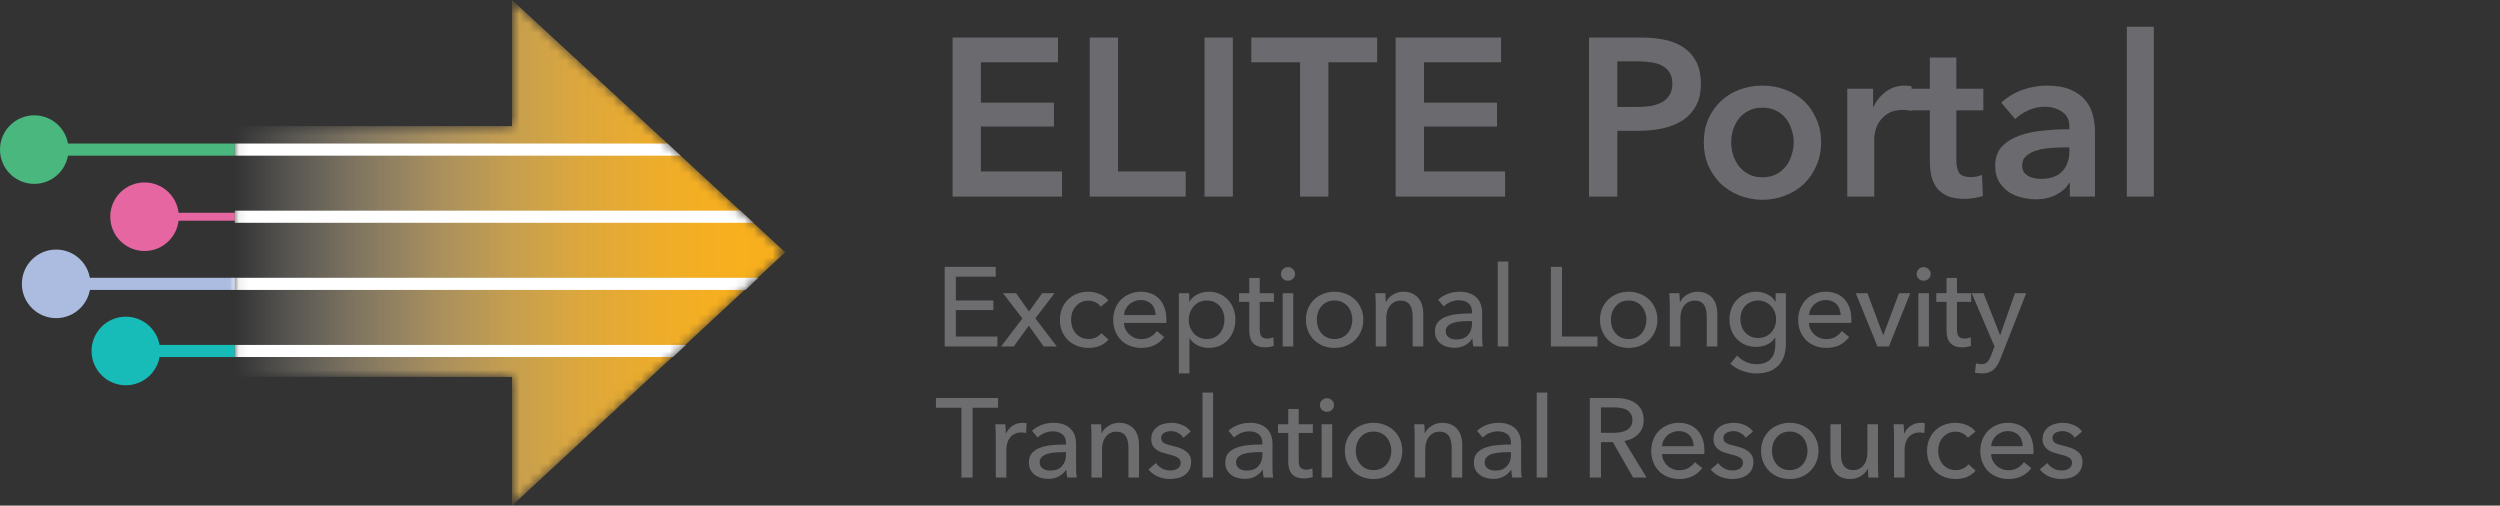 <svg width="267" height="54" viewBox="0 0 267 54" fill="none" xmlns="http://www.w3.org/2000/svg">
<rect x="0" y="0" width="267" height="54" fill="#333333" stroke="none"/>
<g clip-path="url(#clip0_682_91205)">
<path fill-rule="evenodd" clip-rule="evenodd" d="M5.86 15.33L25.072 15.33L25.072 16.624L5.86 16.625L5.86 15.33Z" fill="#4AB77F"/>
<path d="M3.66 19.639C5.681 19.639 7.32 18 7.32 15.978C7.32 13.955 5.681 12.316 3.66 12.316C1.639 12.316 0 13.955 0 15.978C0 18 1.639 19.639 3.66 19.639Z" fill="#4AB77F"/>
<path fill-rule="evenodd" clip-rule="evenodd" d="M17.637 22.722H25.072V23.57H17.637V22.722Z" fill="#E566A1"/>
<path d="M15.436 26.808C17.457 26.808 19.096 25.168 19.096 23.146C19.096 21.124 17.457 19.484 15.436 19.484C13.415 19.484 11.776 21.124 11.776 23.146C11.776 25.168 13.415 26.808 15.436 26.808Z" fill="#E566A1"/>
<path fill-rule="evenodd" clip-rule="evenodd" d="M8.196 29.668H25.072V30.963H8.196V29.668Z" fill="#ACBCE0"/>
<path d="M5.996 33.977C8.017 33.977 9.656 32.337 9.656 30.315C9.656 28.293 8.017 26.653 5.996 26.653C3.974 26.653 2.336 28.293 2.336 30.315C2.336 32.337 3.974 33.977 5.996 33.977Z" fill="#ACBCE0"/>
<path fill-rule="evenodd" clip-rule="evenodd" d="M15.638 36.836H25.072V38.131H15.638V36.836Z" fill="#17BBB7"/>
<path d="M13.437 41.146C15.459 41.146 17.097 39.506 17.097 37.484C17.097 35.462 15.459 33.822 13.437 33.822C11.416 33.822 9.777 35.462 9.777 37.484C9.777 39.506 11.416 41.146 13.437 41.146Z" fill="#17BBB7"/>
<mask id="mask0_682_91205" style="mask-type:luminance" maskUnits="userSpaceOnUse" x="25" y="0" width="59" height="54">
<path d="M83.864 26.942L54.688 0V13.469H25.072V40.24L54.688 40.258V54L83.864 26.942Z" fill="white"/>
</mask>
<g mask="url(#mask0_682_91205)">
<path d="M83.864 26.942L54.688 0V13.469H25.072V40.24L54.688 40.258V54L83.864 26.942Z" fill="url(#paint0_linear_682_91205)"/>
<path fill-rule="evenodd" clip-rule="evenodd" d="M25.072 15.33L71.287 15.33L72.693 16.625L25.072 16.624L25.072 15.33Z" fill="white"/>
<path fill-rule="evenodd" clip-rule="evenodd" d="M25.072 22.498L79.062 22.499L80.467 23.793L25.072 23.793L25.072 22.498Z" fill="white"/>
<path fill-rule="evenodd" clip-rule="evenodd" d="M23.863 29.668L80.987 29.668L79.623 30.962L23.863 30.962L23.863 29.668Z" fill="white"/>
<path fill-rule="evenodd" clip-rule="evenodd" d="M25.072 36.836L73.274 36.837L71.869 38.131L25.072 38.131L25.072 36.836Z" fill="white"/>
</g>
<path d="M101.736 4.008H112.992V6.648H104.76V10.968H112.56V13.512H104.76V18.312H113.424V21H101.736V4.008ZM116.384 4.008H119.408V18.312H126.632V21H116.384V4.008ZM128.642 4.008H131.666V21H128.642V4.008ZM138.847 6.648H133.639V4.008H147.079V6.648H141.871V21H138.847V6.648ZM149.056 4.008H160.312V6.648H152.08V10.968H159.88V13.512H152.08V18.312H160.744V21H149.056V4.008ZM169.704 4.008H175.248C176.224 4.008 177.104 4.096 177.888 4.272C178.672 4.448 179.344 4.736 179.904 5.136C180.464 5.536 180.896 6.048 181.2 6.672C181.504 7.296 181.656 8.048 181.656 8.928C181.656 9.872 181.48 10.664 181.128 11.304C180.776 11.944 180.296 12.464 179.688 12.864C179.096 13.248 178.4 13.528 177.6 13.704C176.8 13.88 175.952 13.968 175.056 13.968H172.728V21H169.704V4.008ZM174.84 11.424C175.336 11.424 175.808 11.392 176.256 11.328C176.704 11.248 177.104 11.12 177.456 10.944C177.808 10.752 178.088 10.496 178.296 10.176C178.504 9.856 178.608 9.44 178.608 8.928C178.608 8.432 178.504 8.032 178.296 7.728C178.088 7.408 177.808 7.16 177.456 6.984C177.12 6.808 176.728 6.696 176.28 6.648C175.848 6.584 175.4 6.552 174.936 6.552H172.728V11.424H174.84ZM181.966 15.192C181.966 14.28 182.126 13.456 182.446 12.72C182.782 11.968 183.23 11.328 183.79 10.8C184.35 10.272 185.014 9.864 185.782 9.576C186.55 9.288 187.366 9.144 188.23 9.144C189.094 9.144 189.91 9.288 190.678 9.576C191.446 9.864 192.11 10.272 192.67 10.8C193.23 11.328 193.67 11.968 193.99 12.72C194.326 13.456 194.494 14.28 194.494 15.192C194.494 16.104 194.326 16.936 193.99 17.688C193.67 18.44 193.23 19.088 192.67 19.632C192.11 20.16 191.446 20.576 190.678 20.88C189.91 21.184 189.094 21.336 188.23 21.336C187.366 21.336 186.55 21.184 185.782 20.88C185.014 20.576 184.35 20.16 183.79 19.632C183.23 19.088 182.782 18.44 182.446 17.688C182.126 16.936 181.966 16.104 181.966 15.192ZM184.894 15.192C184.894 15.64 184.958 16.088 185.086 16.536C185.23 16.984 185.438 17.384 185.71 17.736C185.982 18.088 186.326 18.376 186.742 18.6C187.158 18.824 187.654 18.936 188.23 18.936C188.806 18.936 189.302 18.824 189.718 18.6C190.134 18.376 190.478 18.088 190.75 17.736C191.022 17.384 191.222 16.984 191.35 16.536C191.494 16.088 191.566 15.64 191.566 15.192C191.566 14.744 191.494 14.304 191.35 13.872C191.222 13.424 191.022 13.024 190.75 12.672C190.478 12.32 190.134 12.04 189.718 11.832C189.302 11.608 188.806 11.496 188.23 11.496C187.654 11.496 187.158 11.608 186.742 11.832C186.326 12.04 185.982 12.32 185.71 12.672C185.438 13.024 185.23 13.424 185.086 13.872C184.958 14.304 184.894 14.744 184.894 15.192ZM197.287 9.48H200.047V11.4H200.095C200.415 10.728 200.863 10.184 201.439 9.768C202.015 9.352 202.687 9.144 203.455 9.144C203.567 9.144 203.687 9.152 203.815 9.168C203.943 9.168 204.055 9.184 204.151 9.216V11.856C203.959 11.808 203.791 11.776 203.647 11.76C203.519 11.744 203.391 11.736 203.263 11.736C202.607 11.736 202.079 11.856 201.679 12.096C201.279 12.336 200.967 12.624 200.743 12.96C200.519 13.296 200.367 13.64 200.287 13.992C200.207 14.344 200.167 14.624 200.167 14.832V21H197.287V9.48ZM204.092 11.784V9.48H206.108V6.144H208.94V9.48H211.82V11.784H208.94V17.136C208.94 17.648 209.028 18.072 209.204 18.408C209.396 18.744 209.812 18.912 210.452 18.912C210.644 18.912 210.852 18.896 211.076 18.864C211.3 18.816 211.5 18.752 211.676 18.672L211.772 20.928C211.516 21.024 211.212 21.096 210.86 21.144C210.508 21.208 210.172 21.24 209.852 21.24C209.084 21.24 208.46 21.136 207.98 20.928C207.5 20.704 207.116 20.408 206.828 20.04C206.556 19.656 206.364 19.224 206.252 18.744C206.156 18.248 206.108 17.72 206.108 17.16V11.784H204.092ZM221.056 19.536H220.984C220.696 20.048 220.232 20.472 219.592 20.808C218.952 21.128 218.224 21.288 217.408 21.288C216.944 21.288 216.456 21.224 215.944 21.096C215.448 20.984 214.984 20.792 214.552 20.52C214.136 20.232 213.784 19.864 213.496 19.416C213.224 18.952 213.088 18.384 213.088 17.712C213.088 16.848 213.328 16.16 213.808 15.648C214.304 15.136 214.936 14.744 215.704 14.472C216.472 14.2 217.32 14.024 218.248 13.944C219.192 13.848 220.112 13.8 221.008 13.8V13.512C221.008 12.792 220.744 12.264 220.216 11.928C219.704 11.576 219.088 11.4 218.368 11.4C217.76 11.4 217.176 11.528 216.616 11.784C216.056 12.04 215.592 12.352 215.224 12.72L213.736 10.968C214.392 10.36 215.144 9.904 215.992 9.6C216.856 9.296 217.728 9.144 218.608 9.144C219.632 9.144 220.472 9.288 221.128 9.576C221.8 9.864 222.328 10.24 222.712 10.704C223.096 11.168 223.36 11.688 223.504 12.264C223.664 12.84 223.744 13.416 223.744 13.992V21H221.056V19.536ZM221.008 15.744H220.36C219.896 15.744 219.408 15.768 218.896 15.816C218.384 15.848 217.912 15.936 217.48 16.08C217.048 16.208 216.688 16.4 216.4 16.656C216.112 16.896 215.968 17.232 215.968 17.664C215.968 17.936 216.024 18.168 216.136 18.36C216.264 18.536 216.424 18.68 216.616 18.792C216.808 18.904 217.024 18.984 217.264 19.032C217.504 19.08 217.744 19.104 217.984 19.104C218.976 19.104 219.728 18.84 220.24 18.312C220.752 17.784 221.008 17.064 221.008 16.152V15.744ZM227.147 2.856H230.027V21H227.147V2.856Z" fill="#6B6B6F"/>
<path d="M102.084 35.944H106.524V37H100.896V28.504H106.344V29.548H102.084V32.092H106.092V33.112H102.084V35.944ZM109.195 34.012L107.119 31.312H108.511L109.903 33.268L111.307 31.312H112.627L110.575 34L112.867 37H111.463L109.879 34.78L108.271 37H106.915L109.195 34.012ZM117.558 32.752C117.438 32.568 117.258 32.416 117.018 32.296C116.778 32.168 116.522 32.104 116.25 32.104C115.954 32.104 115.69 32.16 115.458 32.272C115.234 32.384 115.042 32.536 114.882 32.728C114.722 32.912 114.598 33.128 114.51 33.376C114.43 33.624 114.39 33.884 114.39 34.156C114.39 34.428 114.43 34.688 114.51 34.936C114.598 35.184 114.722 35.404 114.882 35.596C115.042 35.78 115.238 35.928 115.47 36.04C115.702 36.152 115.966 36.208 116.262 36.208C116.55 36.208 116.81 36.152 117.042 36.04C117.282 35.928 117.478 35.776 117.63 35.584L118.386 36.268C118.146 36.548 117.846 36.768 117.486 36.928C117.126 37.08 116.718 37.156 116.262 37.156C115.822 37.156 115.414 37.084 115.038 36.94C114.67 36.796 114.35 36.596 114.078 36.34C113.806 36.076 113.59 35.76 113.43 35.392C113.278 35.024 113.202 34.612 113.202 34.156C113.202 33.708 113.278 33.3 113.43 32.932C113.582 32.564 113.794 32.248 114.066 31.984C114.338 31.72 114.658 31.516 115.026 31.372C115.402 31.228 115.806 31.156 116.238 31.156C116.638 31.156 117.034 31.236 117.426 31.396C117.826 31.556 118.142 31.788 118.374 32.092L117.558 32.752ZM123.428 33.652C123.42 33.428 123.38 33.22 123.308 33.028C123.244 32.828 123.144 32.656 123.008 32.512C122.88 32.368 122.716 32.256 122.516 32.176C122.324 32.088 122.096 32.044 121.832 32.044C121.592 32.044 121.364 32.088 121.148 32.176C120.94 32.256 120.756 32.368 120.596 32.512C120.444 32.656 120.316 32.828 120.212 33.028C120.116 33.22 120.06 33.428 120.044 33.652H123.428ZM124.568 34.108C124.568 34.172 124.568 34.236 124.568 34.3C124.568 34.364 124.564 34.428 124.556 34.492H120.044C120.052 34.732 120.104 34.96 120.2 35.176C120.304 35.384 120.44 35.568 120.608 35.728C120.776 35.88 120.968 36 121.184 36.088C121.408 36.176 121.644 36.22 121.892 36.22C122.276 36.22 122.608 36.136 122.888 35.968C123.168 35.8 123.388 35.596 123.548 35.356L124.34 35.992C124.036 36.392 123.676 36.688 123.26 36.88C122.852 37.064 122.396 37.156 121.892 37.156C121.46 37.156 121.06 37.084 120.692 36.94C120.324 36.796 120.008 36.596 119.744 36.34C119.48 36.076 119.272 35.76 119.12 35.392C118.968 35.024 118.892 34.616 118.892 34.168C118.892 33.728 118.964 33.324 119.108 32.956C119.26 32.58 119.468 32.26 119.732 31.996C119.996 31.732 120.308 31.528 120.668 31.384C121.028 31.232 121.416 31.156 121.832 31.156C122.248 31.156 122.624 31.224 122.96 31.36C123.304 31.496 123.592 31.692 123.824 31.948C124.064 32.204 124.248 32.516 124.376 32.884C124.504 33.244 124.568 33.652 124.568 34.108ZM127.031 39.88H125.903V31.312H127.007V32.2H127.043C127.227 31.896 127.495 31.648 127.847 31.456C128.207 31.256 128.623 31.156 129.095 31.156C129.519 31.156 129.903 31.232 130.247 31.384C130.599 31.536 130.899 31.748 131.147 32.02C131.403 32.292 131.599 32.612 131.735 32.98C131.871 33.34 131.939 33.728 131.939 34.144C131.939 34.56 131.871 34.952 131.735 35.32C131.599 35.688 131.407 36.008 131.159 36.28C130.911 36.552 130.611 36.768 130.259 36.928C129.907 37.08 129.511 37.156 129.071 37.156C128.663 37.156 128.279 37.068 127.919 36.892C127.559 36.716 127.275 36.468 127.067 36.148H127.031V39.88ZM130.775 34.144C130.775 33.88 130.735 33.624 130.655 33.376C130.575 33.128 130.455 32.908 130.295 32.716C130.135 32.524 129.935 32.372 129.695 32.26C129.463 32.148 129.191 32.092 128.879 32.092C128.591 32.092 128.327 32.148 128.087 32.26C127.855 32.372 127.655 32.524 127.487 32.716C127.319 32.908 127.187 33.128 127.091 33.376C127.003 33.624 126.959 33.884 126.959 34.156C126.959 34.428 127.003 34.688 127.091 34.936C127.187 35.184 127.319 35.404 127.487 35.596C127.655 35.78 127.855 35.928 128.087 36.04C128.327 36.152 128.591 36.208 128.879 36.208C129.191 36.208 129.463 36.152 129.695 36.04C129.935 35.92 130.135 35.764 130.295 35.572C130.455 35.38 130.575 35.16 130.655 34.912C130.735 34.664 130.775 34.408 130.775 34.144ZM136.052 32.236H134.54V35.2C134.54 35.544 134.604 35.792 134.732 35.944C134.86 36.088 135.064 36.16 135.344 36.16C135.448 36.16 135.56 36.148 135.68 36.124C135.8 36.1 135.908 36.064 136.004 36.016L136.04 36.94C135.904 36.988 135.752 37.024 135.584 37.048C135.424 37.08 135.256 37.096 135.08 37.096C134.544 37.096 134.132 36.948 133.844 36.652C133.564 36.356 133.424 35.912 133.424 35.32V32.236H132.332V31.312H133.424V29.68H134.54V31.312H136.052V32.236ZM138.118 37H136.99V31.312H138.118V37ZM138.31 29.26C138.31 29.468 138.234 29.64 138.082 29.776C137.938 29.912 137.762 29.98 137.554 29.98C137.346 29.98 137.17 29.912 137.026 29.776C136.882 29.632 136.81 29.46 136.81 29.26C136.81 29.052 136.882 28.88 137.026 28.744C137.17 28.6 137.346 28.528 137.554 28.528C137.762 28.528 137.938 28.6 138.082 28.744C138.234 28.88 138.31 29.052 138.31 29.26ZM145.603 34.144C145.603 34.584 145.523 34.988 145.363 35.356C145.211 35.724 144.995 36.044 144.715 36.316C144.443 36.58 144.119 36.788 143.743 36.94C143.367 37.084 142.963 37.156 142.531 37.156C142.099 37.156 141.695 37.084 141.319 36.94C140.943 36.788 140.619 36.58 140.347 36.316C140.075 36.044 139.859 35.724 139.699 35.356C139.547 34.988 139.471 34.584 139.471 34.144C139.471 33.704 139.547 33.304 139.699 32.944C139.859 32.576 140.075 32.26 140.347 31.996C140.619 31.732 140.943 31.528 141.319 31.384C141.695 31.232 142.099 31.156 142.531 31.156C142.963 31.156 143.367 31.232 143.743 31.384C144.119 31.528 144.443 31.732 144.715 31.996C144.995 32.26 145.211 32.576 145.363 32.944C145.523 33.304 145.603 33.704 145.603 34.144ZM144.427 34.144C144.427 33.872 144.383 33.612 144.295 33.364C144.215 33.116 144.095 32.9 143.935 32.716C143.775 32.524 143.575 32.372 143.335 32.26C143.103 32.148 142.835 32.092 142.531 32.092C142.227 32.092 141.955 32.148 141.715 32.26C141.483 32.372 141.287 32.524 141.127 32.716C140.967 32.9 140.843 33.116 140.755 33.364C140.675 33.612 140.635 33.872 140.635 34.144C140.635 34.416 140.675 34.676 140.755 34.924C140.843 35.172 140.967 35.392 141.127 35.584C141.287 35.776 141.483 35.928 141.715 36.04C141.955 36.152 142.227 36.208 142.531 36.208C142.835 36.208 143.103 36.152 143.335 36.04C143.575 35.928 143.775 35.776 143.935 35.584C144.095 35.392 144.215 35.172 144.295 34.924C144.383 34.676 144.427 34.416 144.427 34.144ZM147.947 31.312C147.963 31.456 147.975 31.62 147.983 31.804C147.991 31.98 147.995 32.128 147.995 32.248H148.031C148.103 32.096 148.199 31.956 148.319 31.828C148.447 31.692 148.591 31.576 148.751 31.48C148.911 31.376 149.087 31.296 149.279 31.24C149.471 31.184 149.671 31.156 149.879 31.156C150.247 31.156 150.563 31.22 150.827 31.348C151.091 31.468 151.311 31.632 151.487 31.84C151.663 32.048 151.791 32.292 151.871 32.572C151.959 32.852 152.003 33.152 152.003 33.472V37H150.875V33.844C150.875 33.612 150.855 33.392 150.815 33.184C150.783 32.976 150.719 32.792 150.623 32.632C150.527 32.472 150.395 32.344 150.227 32.248C150.059 32.152 149.843 32.104 149.579 32.104C149.131 32.104 148.763 32.276 148.475 32.62C148.195 32.956 148.055 33.408 148.055 33.976V37H146.927V32.536C146.927 32.384 146.923 32.188 146.915 31.948C146.907 31.708 146.895 31.496 146.879 31.312H147.947ZM157.212 33.316C157.212 32.892 157.084 32.58 156.828 32.38C156.572 32.172 156.232 32.068 155.808 32.068C155.488 32.068 155.184 32.132 154.896 32.26C154.616 32.38 154.38 32.536 154.188 32.728L153.588 32.008C153.868 31.744 154.208 31.536 154.608 31.384C155.016 31.232 155.452 31.156 155.916 31.156C156.324 31.156 156.676 31.216 156.972 31.336C157.276 31.448 157.524 31.604 157.716 31.804C157.908 32.004 158.052 32.24 158.148 32.512C158.244 32.784 158.292 33.076 158.292 33.388V35.872C158.292 36.064 158.296 36.268 158.304 36.484C158.32 36.692 158.344 36.864 158.376 37H157.356C157.292 36.728 157.26 36.456 157.26 36.184H157.224C157.016 36.488 156.752 36.724 156.432 36.892C156.12 37.06 155.748 37.144 155.316 37.144C155.092 37.144 154.856 37.112 154.608 37.048C154.368 36.992 154.148 36.896 153.948 36.76C153.748 36.624 153.58 36.444 153.444 36.22C153.316 35.996 153.252 35.72 153.252 35.392C153.252 34.96 153.368 34.62 153.6 34.372C153.832 34.116 154.136 33.924 154.512 33.796C154.888 33.66 155.312 33.572 155.784 33.532C156.256 33.492 156.732 33.472 157.212 33.472V33.316ZM156.936 34.288C156.656 34.288 156.364 34.3 156.06 34.324C155.764 34.348 155.492 34.396 155.244 34.468C155.004 34.54 154.804 34.648 154.644 34.792C154.484 34.936 154.404 35.128 154.404 35.368C154.404 35.536 154.436 35.676 154.5 35.788C154.572 35.9 154.664 35.992 154.776 36.064C154.888 36.136 155.012 36.188 155.148 36.22C155.284 36.244 155.424 36.256 155.568 36.256C156.096 36.256 156.5 36.1 156.78 35.788C157.068 35.468 157.212 35.068 157.212 34.588V34.288H156.936ZM161.088 37H159.96V27.928H161.088V37ZM166.821 35.944H170.613V37H165.633V28.504H166.821V35.944ZM177.011 34.144C177.011 34.584 176.931 34.988 176.771 35.356C176.619 35.724 176.403 36.044 176.123 36.316C175.851 36.58 175.527 36.788 175.151 36.94C174.775 37.084 174.371 37.156 173.939 37.156C173.507 37.156 173.103 37.084 172.727 36.94C172.351 36.788 172.027 36.58 171.755 36.316C171.483 36.044 171.267 35.724 171.107 35.356C170.955 34.988 170.879 34.584 170.879 34.144C170.879 33.704 170.955 33.304 171.107 32.944C171.267 32.576 171.483 32.26 171.755 31.996C172.027 31.732 172.351 31.528 172.727 31.384C173.103 31.232 173.507 31.156 173.939 31.156C174.371 31.156 174.775 31.232 175.151 31.384C175.527 31.528 175.851 31.732 176.123 31.996C176.403 32.26 176.619 32.576 176.771 32.944C176.931 33.304 177.011 33.704 177.011 34.144ZM175.835 34.144C175.835 33.872 175.791 33.612 175.703 33.364C175.623 33.116 175.503 32.9 175.343 32.716C175.183 32.524 174.983 32.372 174.743 32.26C174.511 32.148 174.243 32.092 173.939 32.092C173.635 32.092 173.363 32.148 173.123 32.26C172.891 32.372 172.695 32.524 172.535 32.716C172.375 32.9 172.251 33.116 172.163 33.364C172.083 33.612 172.043 33.872 172.043 34.144C172.043 34.416 172.083 34.676 172.163 34.924C172.251 35.172 172.375 35.392 172.535 35.584C172.695 35.776 172.891 35.928 173.123 36.04C173.363 36.152 173.635 36.208 173.939 36.208C174.243 36.208 174.511 36.152 174.743 36.04C174.983 35.928 175.183 35.776 175.343 35.584C175.503 35.392 175.623 35.172 175.703 34.924C175.791 34.676 175.835 34.416 175.835 34.144ZM179.355 31.312C179.371 31.456 179.383 31.62 179.391 31.804C179.399 31.98 179.403 32.128 179.403 32.248H179.439C179.511 32.096 179.607 31.956 179.727 31.828C179.855 31.692 179.999 31.576 180.159 31.48C180.319 31.376 180.495 31.296 180.687 31.24C180.879 31.184 181.079 31.156 181.287 31.156C181.655 31.156 181.971 31.22 182.235 31.348C182.499 31.468 182.719 31.632 182.895 31.84C183.071 32.048 183.199 32.292 183.279 32.572C183.367 32.852 183.411 33.152 183.411 33.472V37H182.283V33.844C182.283 33.612 182.263 33.392 182.223 33.184C182.191 32.976 182.127 32.792 182.031 32.632C181.935 32.472 181.803 32.344 181.635 32.248C181.467 32.152 181.251 32.104 180.987 32.104C180.539 32.104 180.171 32.276 179.883 32.62C179.603 32.956 179.463 33.408 179.463 33.976V37H178.335V32.536C178.335 32.384 178.331 32.188 178.323 31.948C178.315 31.708 178.303 31.496 178.287 31.312H179.355ZM185.523 37.972C185.771 38.252 186.079 38.476 186.447 38.644C186.823 38.812 187.207 38.896 187.599 38.896C187.975 38.896 188.291 38.84 188.547 38.728C188.803 38.624 189.007 38.476 189.159 38.284C189.319 38.1 189.431 37.88 189.495 37.624C189.567 37.368 189.603 37.092 189.603 36.796V36.064H189.579C189.371 36.384 189.087 36.628 188.727 36.796C188.367 36.964 187.983 37.048 187.575 37.048C187.143 37.048 186.747 36.972 186.387 36.82C186.035 36.668 185.735 36.46 185.487 36.196C185.239 35.932 185.047 35.624 184.911 35.272C184.775 34.912 184.707 34.528 184.707 34.12C184.707 33.712 184.775 33.328 184.911 32.968C185.047 32.608 185.239 32.296 185.487 32.032C185.735 31.76 186.035 31.548 186.387 31.396C186.739 31.236 187.131 31.156 187.563 31.156C187.971 31.156 188.359 31.244 188.727 31.42C189.103 31.596 189.399 31.864 189.615 32.224H189.639V31.312H190.731V36.712C190.731 37.128 190.679 37.524 190.575 37.9C190.471 38.284 190.295 38.62 190.047 38.908C189.799 39.204 189.475 39.44 189.075 39.616C188.675 39.792 188.179 39.88 187.587 39.88C187.091 39.88 186.591 39.788 186.087 39.604C185.591 39.428 185.163 39.176 184.803 38.848L185.523 37.972ZM185.871 34.096C185.871 34.36 185.911 34.612 185.991 34.852C186.079 35.092 186.203 35.304 186.363 35.488C186.531 35.672 186.731 35.82 186.963 35.932C187.195 36.044 187.459 36.1 187.755 36.1C188.043 36.1 188.307 36.048 188.547 35.944C188.787 35.84 188.991 35.7 189.159 35.524C189.327 35.34 189.455 35.128 189.543 34.888C189.639 34.64 189.687 34.376 189.687 34.096C189.687 33.824 189.639 33.568 189.543 33.328C189.455 33.088 189.323 32.876 189.147 32.692C188.979 32.508 188.775 32.364 188.535 32.26C188.303 32.148 188.043 32.092 187.755 32.092C187.459 32.092 187.195 32.148 186.963 32.26C186.731 32.364 186.531 32.508 186.363 32.692C186.203 32.868 186.079 33.08 185.991 33.328C185.911 33.568 185.871 33.824 185.871 34.096ZM196.585 33.652C196.577 33.428 196.537 33.22 196.465 33.028C196.401 32.828 196.301 32.656 196.165 32.512C196.037 32.368 195.873 32.256 195.673 32.176C195.481 32.088 195.253 32.044 194.989 32.044C194.749 32.044 194.521 32.088 194.305 32.176C194.097 32.256 193.913 32.368 193.753 32.512C193.601 32.656 193.473 32.828 193.369 33.028C193.273 33.22 193.217 33.428 193.201 33.652H196.585ZM197.725 34.108C197.725 34.172 197.725 34.236 197.725 34.3C197.725 34.364 197.721 34.428 197.713 34.492H193.201C193.209 34.732 193.261 34.96 193.357 35.176C193.461 35.384 193.597 35.568 193.765 35.728C193.933 35.88 194.125 36 194.341 36.088C194.565 36.176 194.801 36.22 195.049 36.22C195.433 36.22 195.765 36.136 196.045 35.968C196.325 35.8 196.545 35.596 196.705 35.356L197.497 35.992C197.193 36.392 196.833 36.688 196.417 36.88C196.009 37.064 195.553 37.156 195.049 37.156C194.617 37.156 194.217 37.084 193.849 36.94C193.481 36.796 193.165 36.596 192.901 36.34C192.637 36.076 192.429 35.76 192.277 35.392C192.125 35.024 192.049 34.616 192.049 34.168C192.049 33.728 192.121 33.324 192.265 32.956C192.417 32.58 192.625 32.26 192.889 31.996C193.153 31.732 193.465 31.528 193.825 31.384C194.185 31.232 194.573 31.156 194.989 31.156C195.405 31.156 195.781 31.224 196.117 31.36C196.461 31.496 196.749 31.692 196.981 31.948C197.221 32.204 197.405 32.516 197.533 32.884C197.661 33.244 197.725 33.652 197.725 34.108ZM201.736 37H200.512L198.196 31.312H199.444L201.112 35.788H201.136L202.816 31.312H204.016L201.736 37ZM206.007 37H204.879V31.312H206.007V37ZM206.199 29.26C206.199 29.468 206.123 29.64 205.971 29.776C205.827 29.912 205.651 29.98 205.443 29.98C205.235 29.98 205.059 29.912 204.915 29.776C204.771 29.632 204.699 29.46 204.699 29.26C204.699 29.052 204.771 28.88 204.915 28.744C205.059 28.6 205.235 28.528 205.443 28.528C205.651 28.528 205.827 28.6 205.971 28.744C206.123 28.88 206.199 29.052 206.199 29.26ZM210.517 32.236H209.005V35.2C209.005 35.544 209.069 35.792 209.197 35.944C209.325 36.088 209.529 36.16 209.809 36.16C209.913 36.16 210.025 36.148 210.145 36.124C210.265 36.1 210.373 36.064 210.469 36.016L210.505 36.94C210.369 36.988 210.217 37.024 210.049 37.048C209.889 37.08 209.721 37.096 209.545 37.096C209.009 37.096 208.597 36.948 208.309 36.652C208.029 36.356 207.889 35.912 207.889 35.32V32.236H206.797V31.312H207.889V29.68H209.005V31.312H210.517V32.236ZM213.602 35.776H213.626L215.198 31.312H216.398L213.638 38.344C213.542 38.584 213.438 38.796 213.326 38.98C213.214 39.172 213.082 39.332 212.93 39.46C212.778 39.596 212.598 39.7 212.39 39.772C212.19 39.844 211.95 39.88 211.67 39.88C211.55 39.88 211.426 39.872 211.298 39.856C211.178 39.848 211.054 39.828 210.926 39.796L211.034 38.8C211.226 38.864 211.414 38.896 211.598 38.896C211.894 38.896 212.114 38.812 212.258 38.644C212.402 38.484 212.534 38.252 212.654 37.948L213.014 37L210.578 31.312H211.838L213.602 35.776Z" fill="#87878B" fill-opacity="0.7"/>
<path d="M103.872 51H102.684V43.548H99.96V42.504H106.596V43.548H103.872V51ZM106.349 46.536C106.349 46.384 106.345 46.188 106.337 45.948C106.329 45.708 106.317 45.496 106.301 45.312H107.369C107.385 45.456 107.397 45.624 107.405 45.816C107.413 46 107.417 46.152 107.417 46.272H107.453C107.613 45.936 107.845 45.668 108.149 45.468C108.461 45.26 108.809 45.156 109.193 45.156C109.369 45.156 109.517 45.172 109.637 45.204L109.589 46.248C109.429 46.208 109.257 46.188 109.073 46.188C108.801 46.188 108.565 46.24 108.365 46.344C108.165 46.44 107.997 46.572 107.861 46.74C107.733 46.908 107.637 47.104 107.573 47.328C107.509 47.544 107.477 47.772 107.477 48.012V51H106.349V46.536ZM113.845 47.316C113.845 46.892 113.717 46.58 113.461 46.38C113.205 46.172 112.865 46.068 112.441 46.068C112.121 46.068 111.817 46.132 111.529 46.26C111.249 46.38 111.013 46.536 110.821 46.728L110.221 46.008C110.501 45.744 110.841 45.536 111.241 45.384C111.649 45.232 112.085 45.156 112.549 45.156C112.957 45.156 113.309 45.216 113.605 45.336C113.909 45.448 114.157 45.604 114.349 45.804C114.541 46.004 114.685 46.24 114.781 46.512C114.877 46.784 114.925 47.076 114.925 47.388V49.872C114.925 50.064 114.929 50.268 114.937 50.484C114.953 50.692 114.977 50.864 115.009 51H113.989C113.925 50.728 113.893 50.456 113.893 50.184H113.857C113.649 50.488 113.385 50.724 113.065 50.892C112.753 51.06 112.381 51.144 111.949 51.144C111.725 51.144 111.489 51.112 111.241 51.048C111.001 50.992 110.781 50.896 110.581 50.76C110.381 50.624 110.213 50.444 110.077 50.22C109.949 49.996 109.885 49.72 109.885 49.392C109.885 48.96 110.001 48.62 110.233 48.372C110.465 48.116 110.769 47.924 111.145 47.796C111.521 47.66 111.945 47.572 112.417 47.532C112.889 47.492 113.365 47.472 113.845 47.472V47.316ZM113.569 48.288C113.289 48.288 112.997 48.3 112.693 48.324C112.397 48.348 112.125 48.396 111.877 48.468C111.637 48.54 111.437 48.648 111.277 48.792C111.117 48.936 111.037 49.128 111.037 49.368C111.037 49.536 111.069 49.676 111.133 49.788C111.205 49.9 111.297 49.992 111.409 50.064C111.521 50.136 111.645 50.188 111.781 50.22C111.917 50.244 112.057 50.256 112.201 50.256C112.729 50.256 113.133 50.1 113.413 49.788C113.701 49.468 113.845 49.068 113.845 48.588V48.288H113.569ZM117.589 45.312C117.605 45.456 117.617 45.62 117.625 45.804C117.633 45.98 117.637 46.128 117.637 46.248H117.673C117.745 46.096 117.841 45.956 117.961 45.828C118.089 45.692 118.233 45.576 118.393 45.48C118.553 45.376 118.729 45.296 118.921 45.24C119.113 45.184 119.313 45.156 119.521 45.156C119.889 45.156 120.205 45.22 120.469 45.348C120.733 45.468 120.953 45.632 121.129 45.84C121.305 46.048 121.433 46.292 121.513 46.572C121.601 46.852 121.645 47.152 121.645 47.472V51H120.517V47.844C120.517 47.612 120.497 47.392 120.457 47.184C120.425 46.976 120.361 46.792 120.265 46.632C120.169 46.472 120.037 46.344 119.869 46.248C119.701 46.152 119.485 46.104 119.221 46.104C118.773 46.104 118.405 46.276 118.117 46.62C117.837 46.956 117.697 47.408 117.697 47.976V51H116.569V46.536C116.569 46.384 116.565 46.188 116.557 45.948C116.549 45.708 116.537 45.496 116.521 45.312H117.589ZM126.385 46.752C126.257 46.544 126.077 46.376 125.845 46.248C125.613 46.112 125.353 46.044 125.065 46.044C124.937 46.044 124.809 46.06 124.681 46.092C124.553 46.116 124.437 46.16 124.333 46.224C124.237 46.28 124.157 46.356 124.093 46.452C124.037 46.54 124.009 46.652 124.009 46.788C124.009 47.028 124.117 47.208 124.333 47.328C124.549 47.44 124.873 47.544 125.305 47.64C125.577 47.704 125.829 47.78 126.061 47.868C126.293 47.956 126.493 48.068 126.661 48.204C126.837 48.332 126.973 48.488 127.069 48.672C127.165 48.856 127.213 49.072 127.213 49.32C127.213 49.656 127.149 49.94 127.021 50.172C126.893 50.404 126.721 50.596 126.505 50.748C126.297 50.892 126.057 50.996 125.785 51.06C125.513 51.124 125.233 51.156 124.945 51.156C124.513 51.156 124.089 51.072 123.673 50.904C123.265 50.736 122.925 50.48 122.653 50.136L123.457 49.452C123.609 49.676 123.817 49.864 124.081 50.016C124.353 50.168 124.649 50.244 124.969 50.244C125.113 50.244 125.249 50.232 125.377 50.208C125.513 50.176 125.633 50.128 125.737 50.064C125.849 50 125.937 49.916 126.001 49.812C126.065 49.708 126.097 49.576 126.097 49.416C126.097 49.152 125.969 48.956 125.713 48.828C125.465 48.7 125.097 48.58 124.609 48.468C124.417 48.42 124.221 48.364 124.021 48.3C123.829 48.228 123.653 48.132 123.493 48.012C123.333 47.892 123.201 47.744 123.097 47.568C123.001 47.384 122.953 47.16 122.953 46.896C122.953 46.592 123.013 46.332 123.133 46.116C123.261 45.892 123.425 45.712 123.625 45.576C123.825 45.432 124.053 45.328 124.309 45.264C124.565 45.192 124.829 45.156 125.101 45.156C125.509 45.156 125.901 45.236 126.277 45.396C126.661 45.556 126.957 45.788 127.165 46.092L126.385 46.752ZM129.557 51H128.429V41.928H129.557V51ZM134.822 47.316C134.822 46.892 134.694 46.58 134.438 46.38C134.182 46.172 133.842 46.068 133.418 46.068C133.098 46.068 132.794 46.132 132.506 46.26C132.226 46.38 131.99 46.536 131.798 46.728L131.198 46.008C131.478 45.744 131.818 45.536 132.218 45.384C132.626 45.232 133.062 45.156 133.526 45.156C133.934 45.156 134.286 45.216 134.582 45.336C134.886 45.448 135.134 45.604 135.326 45.804C135.518 46.004 135.662 46.24 135.758 46.512C135.854 46.784 135.902 47.076 135.902 47.388V49.872C135.902 50.064 135.906 50.268 135.914 50.484C135.93 50.692 135.954 50.864 135.986 51H134.966C134.902 50.728 134.87 50.456 134.87 50.184H134.834C134.626 50.488 134.362 50.724 134.042 50.892C133.73 51.06 133.358 51.144 132.926 51.144C132.702 51.144 132.466 51.112 132.218 51.048C131.978 50.992 131.758 50.896 131.558 50.76C131.358 50.624 131.19 50.444 131.054 50.22C130.926 49.996 130.862 49.72 130.862 49.392C130.862 48.96 130.978 48.62 131.21 48.372C131.442 48.116 131.746 47.924 132.122 47.796C132.498 47.66 132.922 47.572 133.394 47.532C133.866 47.492 134.342 47.472 134.822 47.472V47.316ZM134.546 48.288C134.266 48.288 133.974 48.3 133.67 48.324C133.374 48.348 133.102 48.396 132.854 48.468C132.614 48.54 132.414 48.648 132.254 48.792C132.094 48.936 132.014 49.128 132.014 49.368C132.014 49.536 132.046 49.676 132.11 49.788C132.182 49.9 132.274 49.992 132.386 50.064C132.498 50.136 132.622 50.188 132.758 50.22C132.894 50.244 133.034 50.256 133.178 50.256C133.706 50.256 134.11 50.1 134.39 49.788C134.678 49.468 134.822 49.068 134.822 48.588V48.288H134.546ZM140.213 46.236H138.701V49.2C138.701 49.544 138.765 49.792 138.893 49.944C139.021 50.088 139.225 50.16 139.505 50.16C139.609 50.16 139.721 50.148 139.841 50.124C139.961 50.1 140.069 50.064 140.165 50.016L140.201 50.94C140.065 50.988 139.913 51.024 139.745 51.048C139.585 51.08 139.417 51.096 139.241 51.096C138.705 51.096 138.293 50.948 138.005 50.652C137.725 50.356 137.585 49.912 137.585 49.32V46.236H136.493V45.312H137.585V43.68H138.701V45.312H140.213V46.236ZM142.278 51H141.15V45.312H142.278V51ZM142.47 43.26C142.47 43.468 142.394 43.64 142.242 43.776C142.098 43.912 141.922 43.98 141.714 43.98C141.506 43.98 141.33 43.912 141.186 43.776C141.042 43.632 140.97 43.46 140.97 43.26C140.97 43.052 141.042 42.88 141.186 42.744C141.33 42.6 141.506 42.528 141.714 42.528C141.922 42.528 142.098 42.6 142.242 42.744C142.394 42.88 142.47 43.052 142.47 43.26ZM149.764 48.144C149.764 48.584 149.684 48.988 149.524 49.356C149.372 49.724 149.156 50.044 148.876 50.316C148.604 50.58 148.28 50.788 147.904 50.94C147.528 51.084 147.124 51.156 146.692 51.156C146.26 51.156 145.856 51.084 145.48 50.94C145.104 50.788 144.78 50.58 144.508 50.316C144.236 50.044 144.02 49.724 143.86 49.356C143.708 48.988 143.632 48.584 143.632 48.144C143.632 47.704 143.708 47.304 143.86 46.944C144.02 46.576 144.236 46.26 144.508 45.996C144.78 45.732 145.104 45.528 145.48 45.384C145.856 45.232 146.26 45.156 146.692 45.156C147.124 45.156 147.528 45.232 147.904 45.384C148.28 45.528 148.604 45.732 148.876 45.996C149.156 46.26 149.372 46.576 149.524 46.944C149.684 47.304 149.764 47.704 149.764 48.144ZM148.588 48.144C148.588 47.872 148.544 47.612 148.456 47.364C148.376 47.116 148.256 46.9 148.096 46.716C147.936 46.524 147.736 46.372 147.496 46.26C147.264 46.148 146.996 46.092 146.692 46.092C146.388 46.092 146.116 46.148 145.876 46.26C145.644 46.372 145.448 46.524 145.288 46.716C145.128 46.9 145.004 47.116 144.916 47.364C144.836 47.612 144.796 47.872 144.796 48.144C144.796 48.416 144.836 48.676 144.916 48.924C145.004 49.172 145.128 49.392 145.288 49.584C145.448 49.776 145.644 49.928 145.876 50.04C146.116 50.152 146.388 50.208 146.692 50.208C146.996 50.208 147.264 50.152 147.496 50.04C147.736 49.928 147.936 49.776 148.096 49.584C148.256 49.392 148.376 49.172 148.456 48.924C148.544 48.676 148.588 48.416 148.588 48.144ZM152.108 45.312C152.124 45.456 152.136 45.62 152.144 45.804C152.152 45.98 152.156 46.128 152.156 46.248H152.192C152.264 46.096 152.36 45.956 152.48 45.828C152.608 45.692 152.752 45.576 152.912 45.48C153.072 45.376 153.248 45.296 153.44 45.24C153.632 45.184 153.832 45.156 154.04 45.156C154.408 45.156 154.724 45.22 154.988 45.348C155.252 45.468 155.472 45.632 155.648 45.84C155.824 46.048 155.952 46.292 156.032 46.572C156.12 46.852 156.164 47.152 156.164 47.472V51H155.036V47.844C155.036 47.612 155.016 47.392 154.976 47.184C154.944 46.976 154.88 46.792 154.784 46.632C154.688 46.472 154.556 46.344 154.388 46.248C154.22 46.152 154.004 46.104 153.74 46.104C153.292 46.104 152.924 46.276 152.636 46.62C152.356 46.956 152.216 47.408 152.216 47.976V51H151.088V46.536C151.088 46.384 151.084 46.188 151.076 45.948C151.068 45.708 151.056 45.496 151.04 45.312H152.108ZM161.372 47.316C161.372 46.892 161.244 46.58 160.988 46.38C160.732 46.172 160.392 46.068 159.968 46.068C159.648 46.068 159.344 46.132 159.056 46.26C158.776 46.38 158.54 46.536 158.348 46.728L157.748 46.008C158.028 45.744 158.368 45.536 158.768 45.384C159.176 45.232 159.612 45.156 160.076 45.156C160.484 45.156 160.836 45.216 161.132 45.336C161.436 45.448 161.684 45.604 161.876 45.804C162.068 46.004 162.212 46.24 162.308 46.512C162.404 46.784 162.452 47.076 162.452 47.388V49.872C162.452 50.064 162.456 50.268 162.464 50.484C162.48 50.692 162.504 50.864 162.536 51H161.516C161.452 50.728 161.42 50.456 161.42 50.184H161.384C161.176 50.488 160.912 50.724 160.592 50.892C160.28 51.06 159.908 51.144 159.476 51.144C159.252 51.144 159.016 51.112 158.768 51.048C158.528 50.992 158.308 50.896 158.108 50.76C157.908 50.624 157.74 50.444 157.604 50.22C157.476 49.996 157.412 49.72 157.412 49.392C157.412 48.96 157.528 48.62 157.76 48.372C157.992 48.116 158.296 47.924 158.672 47.796C159.048 47.66 159.472 47.572 159.944 47.532C160.416 47.492 160.892 47.472 161.372 47.472V47.316ZM161.096 48.288C160.816 48.288 160.524 48.3 160.22 48.324C159.924 48.348 159.652 48.396 159.404 48.468C159.164 48.54 158.964 48.648 158.804 48.792C158.644 48.936 158.564 49.128 158.564 49.368C158.564 49.536 158.596 49.676 158.66 49.788C158.732 49.9 158.824 49.992 158.936 50.064C159.048 50.136 159.172 50.188 159.308 50.22C159.444 50.244 159.584 50.256 159.728 50.256C160.256 50.256 160.66 50.1 160.94 49.788C161.228 49.468 161.372 49.068 161.372 48.588V48.288H161.096ZM165.248 51H164.12V41.928H165.248V51ZM170.981 51H169.793V42.504H172.517C172.925 42.504 173.313 42.548 173.681 42.636C174.049 42.716 174.369 42.848 174.641 43.032C174.921 43.216 175.141 43.46 175.301 43.764C175.461 44.06 175.541 44.424 175.541 44.856C175.541 45.48 175.349 45.984 174.965 46.368C174.581 46.752 174.085 46.996 173.477 47.1L175.853 51H174.413L172.253 47.22H170.981V51ZM170.981 46.224H172.349C172.629 46.224 172.889 46.2 173.129 46.152C173.369 46.104 173.577 46.028 173.753 45.924C173.937 45.812 174.081 45.672 174.185 45.504C174.289 45.328 174.341 45.112 174.341 44.856C174.341 44.6 174.289 44.388 174.185 44.22C174.081 44.044 173.941 43.904 173.765 43.8C173.597 43.696 173.397 43.624 173.165 43.584C172.933 43.536 172.689 43.512 172.433 43.512H170.981V46.224ZM180.888 47.652C180.88 47.428 180.84 47.22 180.768 47.028C180.704 46.828 180.604 46.656 180.468 46.512C180.34 46.368 180.176 46.256 179.976 46.176C179.784 46.088 179.556 46.044 179.292 46.044C179.052 46.044 178.824 46.088 178.608 46.176C178.4 46.256 178.216 46.368 178.056 46.512C177.904 46.656 177.776 46.828 177.672 47.028C177.576 47.22 177.52 47.428 177.504 47.652H180.888ZM182.028 48.108C182.028 48.172 182.028 48.236 182.028 48.3C182.028 48.364 182.024 48.428 182.016 48.492H177.504C177.512 48.732 177.564 48.96 177.66 49.176C177.764 49.384 177.9 49.568 178.068 49.728C178.236 49.88 178.428 50 178.644 50.088C178.868 50.176 179.104 50.22 179.352 50.22C179.736 50.22 180.068 50.136 180.348 49.968C180.628 49.8 180.848 49.596 181.008 49.356L181.8 49.992C181.496 50.392 181.136 50.688 180.72 50.88C180.312 51.064 179.856 51.156 179.352 51.156C178.92 51.156 178.52 51.084 178.152 50.94C177.784 50.796 177.468 50.596 177.204 50.34C176.94 50.076 176.732 49.76 176.58 49.392C176.428 49.024 176.352 48.616 176.352 48.168C176.352 47.728 176.424 47.324 176.568 46.956C176.72 46.58 176.928 46.26 177.192 45.996C177.456 45.732 177.768 45.528 178.128 45.384C178.488 45.232 178.876 45.156 179.292 45.156C179.708 45.156 180.084 45.224 180.42 45.36C180.764 45.496 181.052 45.692 181.284 45.948C181.524 46.204 181.708 46.516 181.836 46.884C181.964 47.244 182.028 47.652 182.028 48.108ZM186.435 46.752C186.307 46.544 186.127 46.376 185.895 46.248C185.663 46.112 185.403 46.044 185.115 46.044C184.987 46.044 184.859 46.06 184.731 46.092C184.603 46.116 184.487 46.16 184.383 46.224C184.287 46.28 184.207 46.356 184.143 46.452C184.087 46.54 184.059 46.652 184.059 46.788C184.059 47.028 184.167 47.208 184.383 47.328C184.599 47.44 184.923 47.544 185.355 47.64C185.627 47.704 185.879 47.78 186.111 47.868C186.343 47.956 186.543 48.068 186.711 48.204C186.887 48.332 187.023 48.488 187.119 48.672C187.215 48.856 187.263 49.072 187.263 49.32C187.263 49.656 187.199 49.94 187.071 50.172C186.943 50.404 186.771 50.596 186.555 50.748C186.347 50.892 186.107 50.996 185.835 51.06C185.563 51.124 185.283 51.156 184.995 51.156C184.563 51.156 184.139 51.072 183.723 50.904C183.315 50.736 182.975 50.48 182.703 50.136L183.507 49.452C183.659 49.676 183.867 49.864 184.131 50.016C184.403 50.168 184.699 50.244 185.019 50.244C185.163 50.244 185.299 50.232 185.427 50.208C185.563 50.176 185.683 50.128 185.787 50.064C185.899 50 185.987 49.916 186.051 49.812C186.115 49.708 186.147 49.576 186.147 49.416C186.147 49.152 186.019 48.956 185.763 48.828C185.515 48.7 185.147 48.58 184.659 48.468C184.467 48.42 184.271 48.364 184.071 48.3C183.879 48.228 183.703 48.132 183.543 48.012C183.383 47.892 183.251 47.744 183.147 47.568C183.051 47.384 183.003 47.16 183.003 46.896C183.003 46.592 183.063 46.332 183.183 46.116C183.311 45.892 183.475 45.712 183.675 45.576C183.875 45.432 184.103 45.328 184.359 45.264C184.615 45.192 184.879 45.156 185.151 45.156C185.559 45.156 185.951 45.236 186.327 45.396C186.711 45.556 187.007 45.788 187.215 46.092L186.435 46.752ZM194.215 48.144C194.215 48.584 194.135 48.988 193.975 49.356C193.823 49.724 193.607 50.044 193.327 50.316C193.055 50.58 192.731 50.788 192.355 50.94C191.979 51.084 191.575 51.156 191.143 51.156C190.711 51.156 190.307 51.084 189.931 50.94C189.555 50.788 189.231 50.58 188.959 50.316C188.687 50.044 188.471 49.724 188.311 49.356C188.159 48.988 188.083 48.584 188.083 48.144C188.083 47.704 188.159 47.304 188.311 46.944C188.471 46.576 188.687 46.26 188.959 45.996C189.231 45.732 189.555 45.528 189.931 45.384C190.307 45.232 190.711 45.156 191.143 45.156C191.575 45.156 191.979 45.232 192.355 45.384C192.731 45.528 193.055 45.732 193.327 45.996C193.607 46.26 193.823 46.576 193.975 46.944C194.135 47.304 194.215 47.704 194.215 48.144ZM193.039 48.144C193.039 47.872 192.995 47.612 192.907 47.364C192.827 47.116 192.707 46.9 192.547 46.716C192.387 46.524 192.187 46.372 191.947 46.26C191.715 46.148 191.447 46.092 191.143 46.092C190.839 46.092 190.567 46.148 190.327 46.26C190.095 46.372 189.899 46.524 189.739 46.716C189.579 46.9 189.455 47.116 189.367 47.364C189.287 47.612 189.247 47.872 189.247 48.144C189.247 48.416 189.287 48.676 189.367 48.924C189.455 49.172 189.579 49.392 189.739 49.584C189.899 49.776 190.095 49.928 190.327 50.04C190.567 50.152 190.839 50.208 191.143 50.208C191.447 50.208 191.715 50.152 191.947 50.04C192.187 49.928 192.387 49.776 192.547 49.584C192.707 49.392 192.827 49.172 192.907 48.924C192.995 48.676 193.039 48.416 193.039 48.144ZM199.547 51C199.531 50.856 199.519 50.696 199.511 50.52C199.503 50.336 199.499 50.184 199.499 50.064H199.475C199.331 50.368 199.087 50.628 198.743 50.844C198.407 51.052 198.031 51.156 197.615 51.156C197.247 51.156 196.927 51.096 196.655 50.976C196.391 50.856 196.171 50.692 195.995 50.484C195.827 50.268 195.699 50.02 195.611 49.74C195.531 49.46 195.491 49.16 195.491 48.84V45.312H196.619V48.456C196.619 48.688 196.635 48.912 196.667 49.128C196.707 49.336 196.775 49.52 196.871 49.68C196.967 49.84 197.099 49.968 197.267 50.064C197.435 50.16 197.651 50.208 197.915 50.208C198.371 50.208 198.739 50.04 199.019 49.704C199.299 49.36 199.439 48.904 199.439 48.336V45.312H200.567V49.776C200.567 49.928 200.571 50.124 200.579 50.364C200.587 50.604 200.599 50.816 200.615 51H199.547ZM202.283 46.536C202.283 46.384 202.279 46.188 202.271 45.948C202.263 45.708 202.251 45.496 202.235 45.312H203.303C203.319 45.456 203.331 45.624 203.339 45.816C203.347 46 203.351 46.152 203.351 46.272H203.387C203.547 45.936 203.779 45.668 204.083 45.468C204.395 45.26 204.743 45.156 205.127 45.156C205.303 45.156 205.451 45.172 205.571 45.204L205.523 46.248C205.363 46.208 205.191 46.188 205.007 46.188C204.735 46.188 204.499 46.24 204.299 46.344C204.099 46.44 203.931 46.572 203.795 46.74C203.667 46.908 203.571 47.104 203.507 47.328C203.443 47.544 203.411 47.772 203.411 48.012V51H202.283V46.536ZM210.164 46.752C210.044 46.568 209.864 46.416 209.624 46.296C209.384 46.168 209.128 46.104 208.856 46.104C208.56 46.104 208.296 46.16 208.064 46.272C207.84 46.384 207.648 46.536 207.488 46.728C207.328 46.912 207.204 47.128 207.116 47.376C207.036 47.624 206.996 47.884 206.996 48.156C206.996 48.428 207.036 48.688 207.116 48.936C207.204 49.184 207.328 49.404 207.488 49.596C207.648 49.78 207.844 49.928 208.076 50.04C208.308 50.152 208.572 50.208 208.868 50.208C209.156 50.208 209.416 50.152 209.648 50.04C209.888 49.928 210.084 49.776 210.236 49.584L210.992 50.268C210.752 50.548 210.452 50.768 210.092 50.928C209.732 51.08 209.324 51.156 208.868 51.156C208.428 51.156 208.02 51.084 207.644 50.94C207.276 50.796 206.956 50.596 206.684 50.34C206.412 50.076 206.196 49.76 206.036 49.392C205.884 49.024 205.808 48.612 205.808 48.156C205.808 47.708 205.884 47.3 206.036 46.932C206.188 46.564 206.4 46.248 206.672 45.984C206.944 45.72 207.264 45.516 207.632 45.372C208.008 45.228 208.412 45.156 208.844 45.156C209.244 45.156 209.64 45.236 210.032 45.396C210.432 45.556 210.748 45.788 210.98 46.092L210.164 46.752ZM216.034 47.652C216.026 47.428 215.986 47.22 215.914 47.028C215.85 46.828 215.75 46.656 215.614 46.512C215.486 46.368 215.322 46.256 215.122 46.176C214.93 46.088 214.702 46.044 214.438 46.044C214.198 46.044 213.97 46.088 213.754 46.176C213.546 46.256 213.362 46.368 213.202 46.512C213.05 46.656 212.922 46.828 212.818 47.028C212.722 47.22 212.666 47.428 212.65 47.652H216.034ZM217.174 48.108C217.174 48.172 217.174 48.236 217.174 48.3C217.174 48.364 217.17 48.428 217.162 48.492H212.65C212.658 48.732 212.71 48.96 212.806 49.176C212.91 49.384 213.046 49.568 213.214 49.728C213.382 49.88 213.574 50 213.79 50.088C214.014 50.176 214.25 50.22 214.498 50.22C214.882 50.22 215.214 50.136 215.494 49.968C215.774 49.8 215.994 49.596 216.154 49.356L216.946 49.992C216.642 50.392 216.282 50.688 215.866 50.88C215.458 51.064 215.002 51.156 214.498 51.156C214.066 51.156 213.666 51.084 213.298 50.94C212.93 50.796 212.614 50.596 212.35 50.34C212.086 50.076 211.878 49.76 211.726 49.392C211.574 49.024 211.498 48.616 211.498 48.168C211.498 47.728 211.57 47.324 211.714 46.956C211.866 46.58 212.074 46.26 212.338 45.996C212.602 45.732 212.914 45.528 213.274 45.384C213.634 45.232 214.022 45.156 214.438 45.156C214.854 45.156 215.23 45.224 215.566 45.36C215.91 45.496 216.198 45.692 216.43 45.948C216.67 46.204 216.854 46.516 216.982 46.884C217.11 47.244 217.174 47.652 217.174 48.108ZM221.581 46.752C221.453 46.544 221.273 46.376 221.041 46.248C220.809 46.112 220.549 46.044 220.261 46.044C220.133 46.044 220.005 46.06 219.877 46.092C219.749 46.116 219.633 46.16 219.529 46.224C219.433 46.28 219.353 46.356 219.289 46.452C219.233 46.54 219.205 46.652 219.205 46.788C219.205 47.028 219.313 47.208 219.529 47.328C219.745 47.44 220.069 47.544 220.501 47.64C220.773 47.704 221.025 47.78 221.257 47.868C221.489 47.956 221.689 48.068 221.857 48.204C222.033 48.332 222.169 48.488 222.265 48.672C222.361 48.856 222.409 49.072 222.409 49.32C222.409 49.656 222.345 49.94 222.217 50.172C222.089 50.404 221.917 50.596 221.701 50.748C221.493 50.892 221.253 50.996 220.981 51.06C220.709 51.124 220.429 51.156 220.141 51.156C219.709 51.156 219.285 51.072 218.869 50.904C218.461 50.736 218.121 50.48 217.849 50.136L218.653 49.452C218.805 49.676 219.013 49.864 219.277 50.016C219.549 50.168 219.845 50.244 220.165 50.244C220.309 50.244 220.445 50.232 220.573 50.208C220.709 50.176 220.829 50.128 220.933 50.064C221.045 50 221.133 49.916 221.197 49.812C221.261 49.708 221.293 49.576 221.293 49.416C221.293 49.152 221.165 48.956 220.909 48.828C220.661 48.7 220.293 48.58 219.805 48.468C219.613 48.42 219.417 48.364 219.217 48.3C219.025 48.228 218.849 48.132 218.689 48.012C218.529 47.892 218.397 47.744 218.293 47.568C218.197 47.384 218.149 47.16 218.149 46.896C218.149 46.592 218.209 46.332 218.329 46.116C218.457 45.892 218.621 45.712 218.821 45.576C219.021 45.432 219.249 45.328 219.505 45.264C219.761 45.192 220.025 45.156 220.297 45.156C220.705 45.156 221.097 45.236 221.473 45.396C221.857 45.556 222.153 45.788 222.361 46.092L221.581 46.752Z" fill="#87878B" fill-opacity="0.7"/>
</g>
<defs>
<linearGradient id="paint0_linear_682_91205" x1="25.072" y1="27" x2="83.864" y2="27" gradientUnits="userSpaceOnUse">
<stop stop-color="white" stop-opacity="0"/>
<stop offset="0.09" stop-color="#FEF2DA" stop-opacity="0.163"/>
<stop offset="0.225" stop-color="#FDE1A8" stop-opacity="0.382"/>
<stop offset="0.36" stop-color="#FCD27D" stop-opacity="0.571"/>
<stop offset="0.495" stop-color="#FBC65A" stop-opacity="0.726"/>
<stop offset="0.627" stop-color="#FBBC3E" stop-opacity="0.846"/>
<stop offset="0.757" stop-color="#FAB52B" stop-opacity="0.931"/>
<stop offset="0.882" stop-color="#FAB11F" stop-opacity="0.983"/>
<stop offset="1" stop-color="#FAB01B"/>
</linearGradient>
<clipPath id="clip0_682_91205">
<rect width="266.863" height="54" fill="white"/>
</clipPath>
</defs>
</svg>
